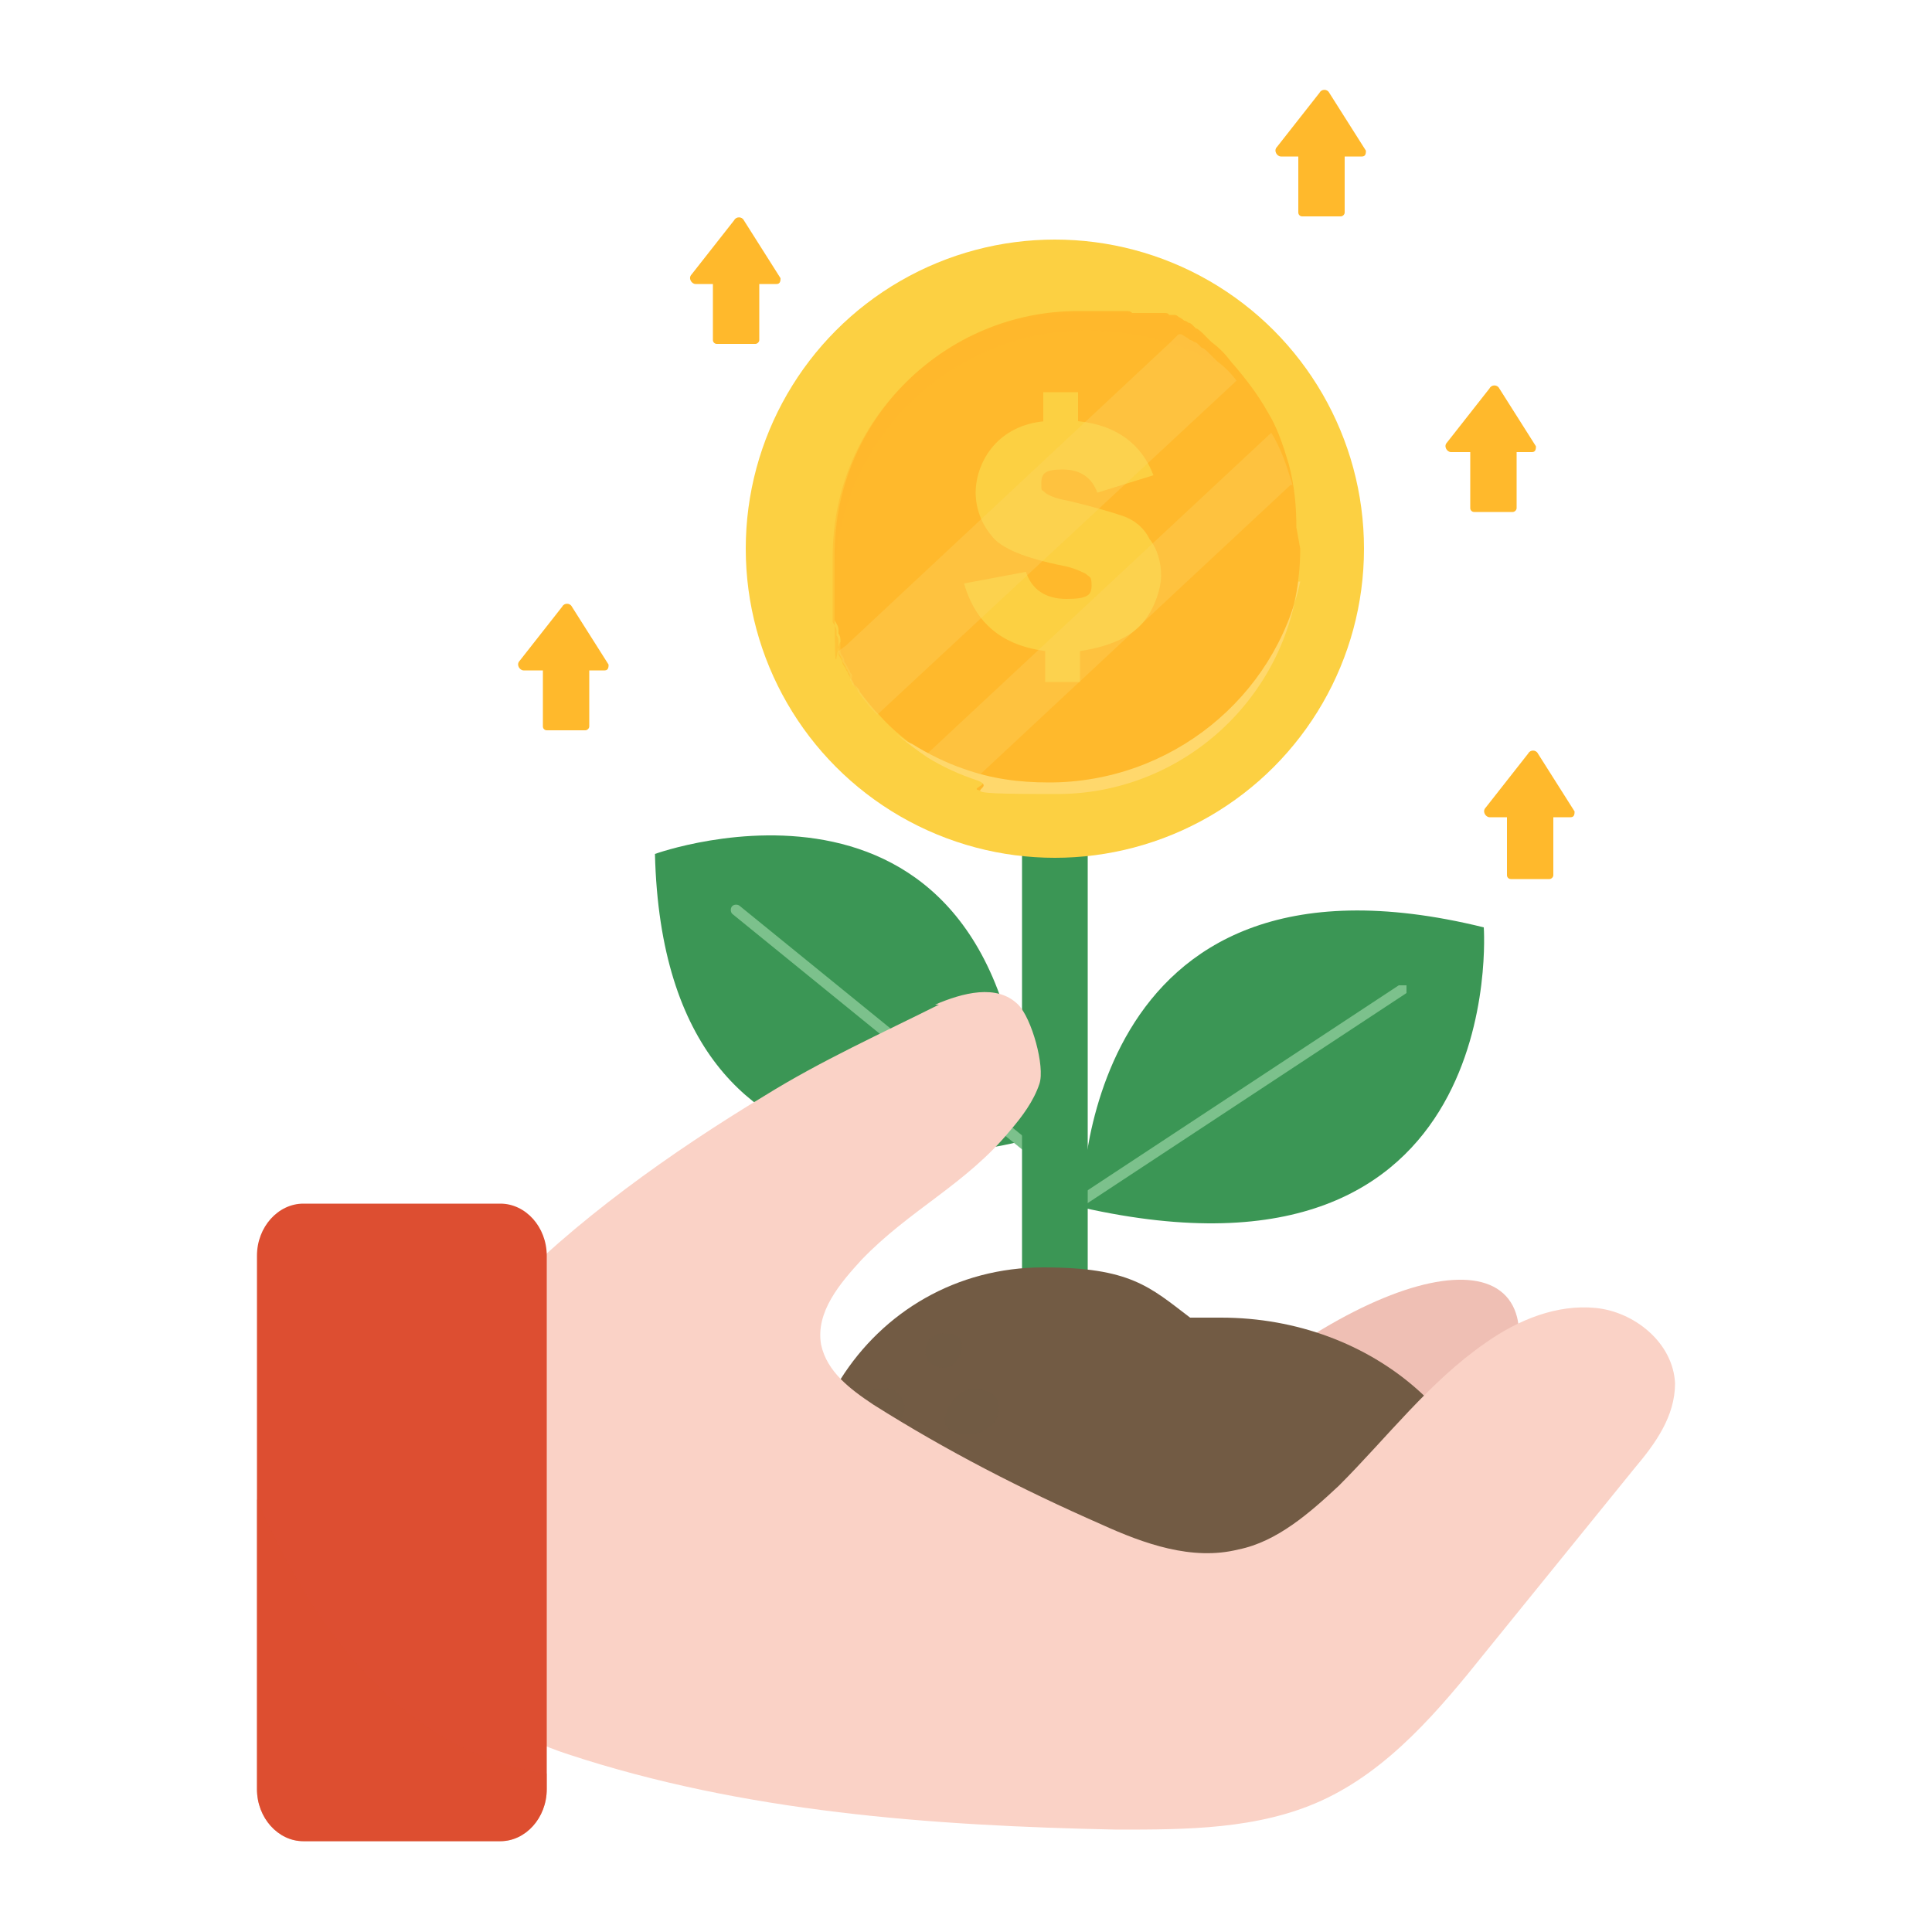 <?xml version="1.0" encoding="UTF-8"?>
<svg xmlns="http://www.w3.org/2000/svg" version="1.1" viewBox="0 0 100 100">
  <!-- Generator: Adobe Illustrator 29.4.0, SVG Export Plug-In . SVG Version: 2.1.0 Build 152)  -->
  <defs>
    <style>
      .st0 {
        opacity: .5;
      }

      .st0, .st1 {
        fill: #ffb92c;
      }

      .st0, .st2, .st3 {
        mix-blend-mode: multiply;
      }

      .st4 {
        fill: #ffd86c;
      }

      .st5 {
        fill: #7cc18c;
      }

      .st6 {
        fill: #efbfb4;
      }

      .st7, .st3 {
        fill: #dd4e31;
      }

      .st8 {
        fill: #fcd66d;
        opacity: .3;
      }

      .st9 {
        isolation: isolate;
      }

      .st10 {
        fill: #fad2c6;
      }

      .st11 {
        fill: #3b9655;
      }

      .st12 {
        fill: #fcd042;
      }

      .st2 {
        opacity: .4;
      }

      .st2, .st13 {
        fill: #725b44;
      }

      .st3 {
        opacity: .4;
      }
    </style>
  </defs>
  <g class="st9">
    <g id="Layer_1">
      <g>
        <ellipse class="st6" cx="66.1" cy="78.1" rx="16.2" ry="6" transform="translate(-35.5 65.7) rotate(-42.8)"/>
        <path class="st11" d="M56,62.5s-.3-19.7,20.8-14.5c0,0,1.4,19.5-20.8,14.5Z"/>
        <line class="st5" x1="72.7" y1="51.2" x2="55.7" y2="62.4"/>
        <path class="st5" d="M55.4,62.6c0-.1,0-.3,0-.4l17-11.2c.1,0,.3,0,.4,0,0,.1,0,.3,0,.4l-17,11.2c-.1,0-.3,0-.4,0Z"/>
        <path class="st11" d="M53.1,59s-18.7,5.6-19.2-14.8c0,0,18.2-6.6,19.2,14.8Z"/>
        <line class="st5" x1="38.1" y1="47.1" x2="55.2" y2="61"/>
        <path class="st5" d="M55.4,61.2c-.1.1-.3.1-.4,0l-17.1-13.9c-.1-.1-.1-.3,0-.4.1-.1.3-.1.4,0l17.1,13.9c.1.1.1.3,0,.4Z"/>
        <rect class="st11" x="52.9" y="38.9" width="3.4" height="35.6"/>
        <circle class="st12" cx="54.6" cy="28.4" r="16"/>
        <path class="st1" d="M67.3,28.4c0,7-5.7,12.6-12.6,12.6s-2.8-.2-4.1-.7c-.9-.3-1.8-.7-2.6-1.2-.9-.6-1.8-1.3-2.5-2.1-.4-.4-.7-.8-1-1.2,0-.1-.2-.3-.3-.4,0,0,0-.1-.1-.2,0,0,0,0,0,0,0,0,0,0,0-.1,0,0,0,0,0-.1h0c0,0,0-.1-.1-.2,0,0,0-.1-.1-.2,0-.1-.2-.3-.2-.4,0-.2-.2-.3-.2-.5h0c0,0,0-.1,0-.2,0,0,0-.1,0-.2,0,0,0-.1,0-.2,0,0,0-.2-.1-.3,0,0,0-.1,0-.2,0-.2-.1-.3-.2-.5,0,0,0,0,0-.1,0,0,0-.1,0-.2,0,0,0-.2,0-.2,0,0,0-.2,0-.2,0,0,0,0,0,0,0,0,0-.1,0-.2,0,0,0,0,0,0,0,0,0-.1,0-.2,0,0,0-.2,0-.2,0,0,0-.2,0-.2,0,0,0-.1,0-.2,0,0,0,0,0,0,0,0,0,0,0,0,0,0,0-.1,0-.2,0,0,0,0,0,0,0,0,0-.2,0-.2,0,0,0-.1,0-.2,0,0,0,0,0-.1,0-.2,0-.3,0-.5,0,0,0-.2,0-.2,0,0,0-.2,0-.3,0-7,5.7-12.6,12.6-12.6s.2,0,.3,0c0,0,.2,0,.2,0,0,0,0,0,.1,0,0,0,.1,0,.2,0,0,0,0,0,0,0,0,0,0,0,.1,0,0,0,0,0,.1,0,0,0,0,0,0,0,0,0,.1,0,.2,0,0,0,0,0,0,0,0,0,0,0,0,0,0,0,.1,0,.2,0,0,0,0,0,0,0,0,0,.1,0,.2,0,0,0,0,0,0,0,0,0,.1,0,.2,0,0,0,0,0,0,0,0,0,.1,0,.2,0,0,0,0,0,0,0,0,0,.1,0,.2,0,0,0,0,0,0,0,0,0,0,0,.1,0,0,0,0,0,0,0,0,0,0,0,.1,0,0,0,0,0,0,0,0,0,0,0,.1,0,.1,0,.2,0,.3.1,0,0,.1,0,.2,0,0,0,0,0,.1,0,0,0,.1,0,.2,0,0,0,.1,0,.2,0,0,0,0,0,0,0,0,0,.1,0,.2,0,0,0,.1,0,.2,0,0,0,.1,0,.2,0,0,0,.1,0,.2,0,0,0,0,0,.1,0,0,0,0,0,0,0,0,0,.1,0,.1,0,0,0,.2,0,.2.1,0,0,0,0,0,0,0,0,0,0,0,0,0,0,.1,0,.2,0,0,0,0,0,0,0,0,0,0,0,0,0,0,0,0,0,0,0,0,0,0,0,0,0,0,0,0,0,.1,0,0,0,.1,0,.2.1,0,0,.2.1.3.2,0,0,.1,0,.2.1,0,0,0,0,0,0,0,0,.1,0,.2.1,0,0,0,0,.1.1,0,0,0,0,.1.1.1,0,.3.2.4.3,0,0,.1.1.2.2,0,0,.1.1.2.2.4.3.7.6,1,1,.7.8,1.4,1.7,1.9,2.6.5.8.8,1.7,1.1,2.7.3,1.1.4,2.2.4,3.3Z"/>
        <path class="st4" d="M67.2,30.1c-.8,6.2-6.1,11-12.5,11s-2.8-.2-4.1-.7c-.9-.3-1.8-.7-2.6-1.2-.6-.4-1.1-.8-1.6-1.2.3.2.5.4.8.5.8.5,1.8,1,2.7,1.3,1.4.5,2.8.7,4.4.7,6.3,0,11.7-4.4,13-10.4Z"/>
        <path class="st0" d="M62.9,18.8c-.8-.5-1.7-.9-2.6-1.1-1.3-.4-2.6-.6-4-.6-7.3,0-13.1,5.9-13.1,13.1s.1,2.1.4,3.2c.2.9.5,1.7.9,2.5,0-.1-.2-.3-.3-.4,0,0,0-.1-.1-.2,0,0,0,0,0,0,0,0,0-.1-.1-.2,0,0,0-.1-.1-.2,0,0,0-.1-.1-.2,0-.1-.2-.3-.2-.4,0-.2-.2-.3-.2-.5,0,0,0-.1,0-.2,0,0,0-.1,0-.2,0,0,0-.1,0-.2,0,0,0-.2-.1-.3,0,0,0-.1,0-.2,0-.2-.1-.3-.2-.5,0,0,0,0,0-.1,0,0,0-.1,0-.2,0,0,0-.2,0-.2,0,0,0-.2,0-.2,0,0,0,0,0,0,0,0,0-.1,0-.2,0,0,0,0,0,0,0,0,0-.1,0-.2,0,0,0-.2,0-.2,0,0,0-.2,0-.2,0,0,0-.1,0-.2,0,0,0,0,0,0,0,0,0,0,0,0,0,0,0-.1,0-.2,0,0,0,0,0,0,0,0,0-.2,0-.2,0,0,0-.1,0-.2,0,0,0,0,0-.1,0-.2,0-.3,0-.5,0,0,0-.2,0-.2,0,0,0-.2,0-.3,0-7,5.7-12.6,12.6-12.6s.2,0,.3,0c0,0,.2,0,.2,0,0,0,0,0,.1,0,0,0,.1,0,.2,0,0,0,0,0,0,0,0,0,0,0,.1,0,0,0,0,0,.1,0,0,0,0,0,0,0,0,0,.1,0,.2,0,0,0,0,0,0,0,0,0,0,0,0,0,0,0,.1,0,.2,0,0,0,0,0,0,0,0,0,.1,0,.2,0,0,0,0,0,0,0,0,0,.1,0,.2,0,0,0,0,0,0,0,0,0,.1,0,.2,0,0,0,0,0,0,0,0,0,.1,0,.2,0,0,0,0,0,0,0,0,0,0,0,.1,0,0,0,0,0,0,0,0,0,0,0,.1,0,0,0,0,0,0,0,0,0,0,0,.1,0,.1,0,.2,0,.3.1,0,0,.1,0,.2,0,0,0,0,0,.1,0,0,0,.1,0,.2,0,0,0,.1,0,.2,0,0,0,0,0,0,0,0,0,.1,0,.2,0,0,0,.1,0,.2,0,0,0,.1,0,.2,0,0,0,.1,0,.2,0,0,0,0,0,.1,0,0,0,0,0,0,0,0,0,.1,0,.1,0,0,0,.2,0,.2.1,0,0,0,0,0,0,0,0,0,0,0,0,0,0,.1,0,.2,0,0,0,0,0,0,0,0,0,0,0,0,0,0,0,0,0,0,0,0,0,0,0,0,0,0,0,0,0,.1,0,0,0,.1,0,.2.1,0,0,.2.1.3.2,0,0,.1,0,.2.1,0,0,0,0,0,0,0,0,.1,0,.2.1,0,0,0,0,.1.1,0,0,0,0,.1.1.1,0,.3.2.4.3,0,0,.1.1.2.2,0,0,.1.1.2.2Z"/>
        <path class="st1" d="M54.3,22v-1.6h1.8v1.6c2,.2,3.4,1.2,4,2.9l-3,.9c-.3-.8-.9-1.2-1.9-1.2s-1.2.3-1.2.8,0,.3.2.5c.1.1.5.3,1.1.4,1.4.3,2.3.6,2.9.8.6.2,1.1.6,1.5,1.2.4.6.6,1.2.6,2s-.4,2-1.1,2.7c-.8.7-1.8,1.2-3.2,1.3v1.6h-1.8v-1.6c-2.3-.3-3.7-1.5-4.3-3.6l3.3-.6c.3,1,1,1.5,2.1,1.5s1.3-.2,1.3-.7-.1-.5-.3-.6c-.2-.1-.6-.3-1.1-.4-2.1-.4-3.4-1-4-1.6-.6-.7-.8-1.4-.8-2.3s.3-1.8.9-2.5c.6-.7,1.5-1.2,2.8-1.4Z"/>
        <path class="st12" d="M54,21.9v-1.6h1.8v1.5c2,.2,3.3,1.2,3.9,2.8l-2.9.9c-.3-.8-.9-1.2-1.8-1.2s-1.1.2-1.1.7,0,.3.2.5c.1.1.5.3,1.1.4,1.3.3,2.3.6,2.9.8.6.2,1.1.6,1.4,1.2.4.5.6,1.2.6,1.9s-.4,1.9-1.1,2.6c-.7.7-1.8,1.1-3.1,1.3v1.6h-1.8v-1.6c-2.2-.3-3.6-1.4-4.2-3.5l3.2-.6c.3.9,1,1.4,2.1,1.4s1.3-.2,1.3-.7-.1-.4-.3-.6c-.2-.1-.6-.3-1.1-.4-2-.4-3.3-.9-3.8-1.6-.5-.6-.8-1.4-.8-2.2s.3-1.7.9-2.4c.6-.7,1.5-1.2,2.7-1.3Z"/>
        <path class="st8" d="M63.9,19.8l-18.5,17.2c-.4-.4-.7-.8-1-1.2,0-.1-.2-.3-.3-.4,0,0,0-.1-.1-.2,0,0,0,0,0,0,0,0,0,0,0-.1,0,0,0,0,0-.1,0,0,0-.1-.1-.2,0,0,0-.1-.1-.2,0-.1-.2-.3-.2-.4,0-.2-.2-.3-.2-.5l.4-.3,16.8-15.7.4-.4h0s0,0,0,0c0,0,0,0,.1,0,0,0,.1,0,.2.1,0,0,.2.1.3.2,0,0,.1,0,.2.1,0,0,0,0,0,0,0,0,.1,0,.2.1,0,0,0,0,.1.1,0,0,0,0,.1.1.1,0,.3.2.4.3,0,0,.1.1.2.2,0,0,.1.1.2.2.4.3.7.6,1,1Z"/>
        <path class="st8" d="M66.8,25.1l-16.3,15.2c-.9-.3-1.8-.7-2.6-1.2l17.9-16.7c.5.8.8,1.7,1.1,2.7Z"/>
        <path class="st13" d="M77.3,80.7c0,.3,0,.7,0,1h-44.3c0-.3,0-.6,0-.9,0-5.2,4.2-9.4,9.4-9.4s.8,0,1.1,0c2.2-3.5,6-5.8,10.5-5.8s5.5,1,7.6,2.6c.5,0,1.1,0,1.6,0,7.9,0,14.3,5.6,14.3,12.6Z"/>
        <path class="st2" d="M49.8,69.7c0,.5-.5,1.2-1,1.1-.7-.1-.9-.4-.9-.9s.4-.9.9-.9,1,.1,1,.6Z"/>
        <path class="st2" d="M44.3,74c-.3-.6,0-1.8.7-2,1.1-.3,1.4-.1,1.7.4s0,1.3-.7,1.6c-.6.3-1.5.5-1.8,0Z"/>
        <path class="st2" d="M41.3,74.8c0,.5-.5,1.3-1,1.3-.8,0-1-.2-1.1-.7s.3-.9.9-1c.5,0,1.2,0,1.3.5Z"/>
        <path class="st2" d="M48.9,73.5c0-.6.7-1.6,1.4-1.6,1.1,0,1.4.4,1.4,1s-.5,1.2-1.2,1.3-1.6,0-1.6-.7Z"/>
        <path class="st10" d="M48.4,52c1.4-.6,3.2-1.1,4.3,0,.7.7,1.4,3.2,1.1,4.1-.3.9-.9,1.7-1.5,2.4-2.3,2.8-5.2,4.1-7.7,6.7-1.1,1.2-2.4,2.7-2.1,4.4.3,1.4,1.5,2.3,2.7,3.1,3.8,2.4,7.7,4.4,11.8,6.2,2.2,1,4.7,1.9,7.1,1.3,2-.4,3.7-1.9,5.2-3.3,2.5-2.5,4.7-5.4,7.6-7.4,1.7-1.2,3.7-2,5.7-1.8,2,.2,4,1.8,4.1,3.9,0,1.7-1,3.1-2.1,4.4-2.6,3.2-5.1,6.3-7.7,9.5-2.4,3-5,6.1-8.5,7.7-3.3,1.5-7,1.5-10.6,1.5-9.6-.2-19.3-.9-28.4-3.9-1.2-.4-2.5-.9-3.3-1.9-.8-1.1-.9-2.5-.9-3.9-.1-3.4-.2-6.9-.3-10.3,0-2.4-.9-5.5.9-7.4,3.9-4.1,9-7.7,13.8-10.6,2.9-1.8,6-3.2,9-4.7Z"/>
        <path class="st7" d="M28.3,65v27.6c0,1.5-1.1,2.7-2.4,2.7h-10.2c-1.3,0-2.4-1.2-2.4-2.7v-27.6c0-1.5,1.1-2.7,2.4-2.7h10.2c1.3,0,2.4,1.2,2.4,2.7Z"/>
        <path class="st3" d="M28.3,91.8v.8c0,1.5-1.1,2.7-2.4,2.7h-10.2c-1.3,0-2.4-1.2-2.4-2.7v-15c2.7,6.2,7.3,13.1,15,14.2Z"/>
        <rect class="st1" x="77.2" y="42.3" width="3.9" height="2.4" rx=".2" ry=".2" transform="translate(35.7 122.7) rotate(-90)"/>
        <path class="st1" d="M79.6,39l1.9,3c0,.1,0,.3-.2.3h-4.2c-.2,0-.4-.3-.2-.5l2.2-2.8c.1-.2.4-.2.5,0Z"/>
        <rect class="st1" x="27.3" y="34.7" width="3.9" height="2.4" rx=".2" ry=".2" transform="translate(-6.6 65.1) rotate(-90)"/>
        <path class="st1" d="M29.6,31.4l1.9,3c0,.1,0,.3-.2.3h-4.2c-.2,0-.4-.3-.2-.5l2.2-2.8c.1-.2.4-.2.5,0Z"/>
        <rect class="st1" x="36.2" y="14.6" width="3.9" height="2.4" rx=".2" ry=".2" transform="translate(22.3 54) rotate(-90)"/>
        <path class="st1" d="M38.5,11.4l1.9,3c0,.1,0,.3-.2.3h-4.2c-.2,0-.4-.3-.2-.5l2.2-2.8c.1-.2.4-.2.5,0Z"/>
        <rect class="st1" x="75.3" y="23.4" width="3.9" height="2.4" rx=".2" ry=".2" transform="translate(52.7 101.8) rotate(-90)"/>
        <path class="st1" d="M77.6,20.1l1.9,3c0,.1,0,.3-.2.3h-4.2c-.2,0-.4-.3-.2-.5l2.2-2.8c.1-.2.4-.2.5,0Z"/>
        <rect class="st1" x="66.5" y="8.1" width="3.9" height="2.4" rx=".2" ry=".2" transform="translate(59.1 77.7) rotate(-90)"/>
        <path class="st1" d="M68.8,4.8l1.9,3c0,.1,0,.3-.2.3h-4.2c-.2,0-.4-.3-.2-.5l2.2-2.8c.1-.2.4-.2.5,0Z"/>
      </g>
    </g>
  </g>
</svg>